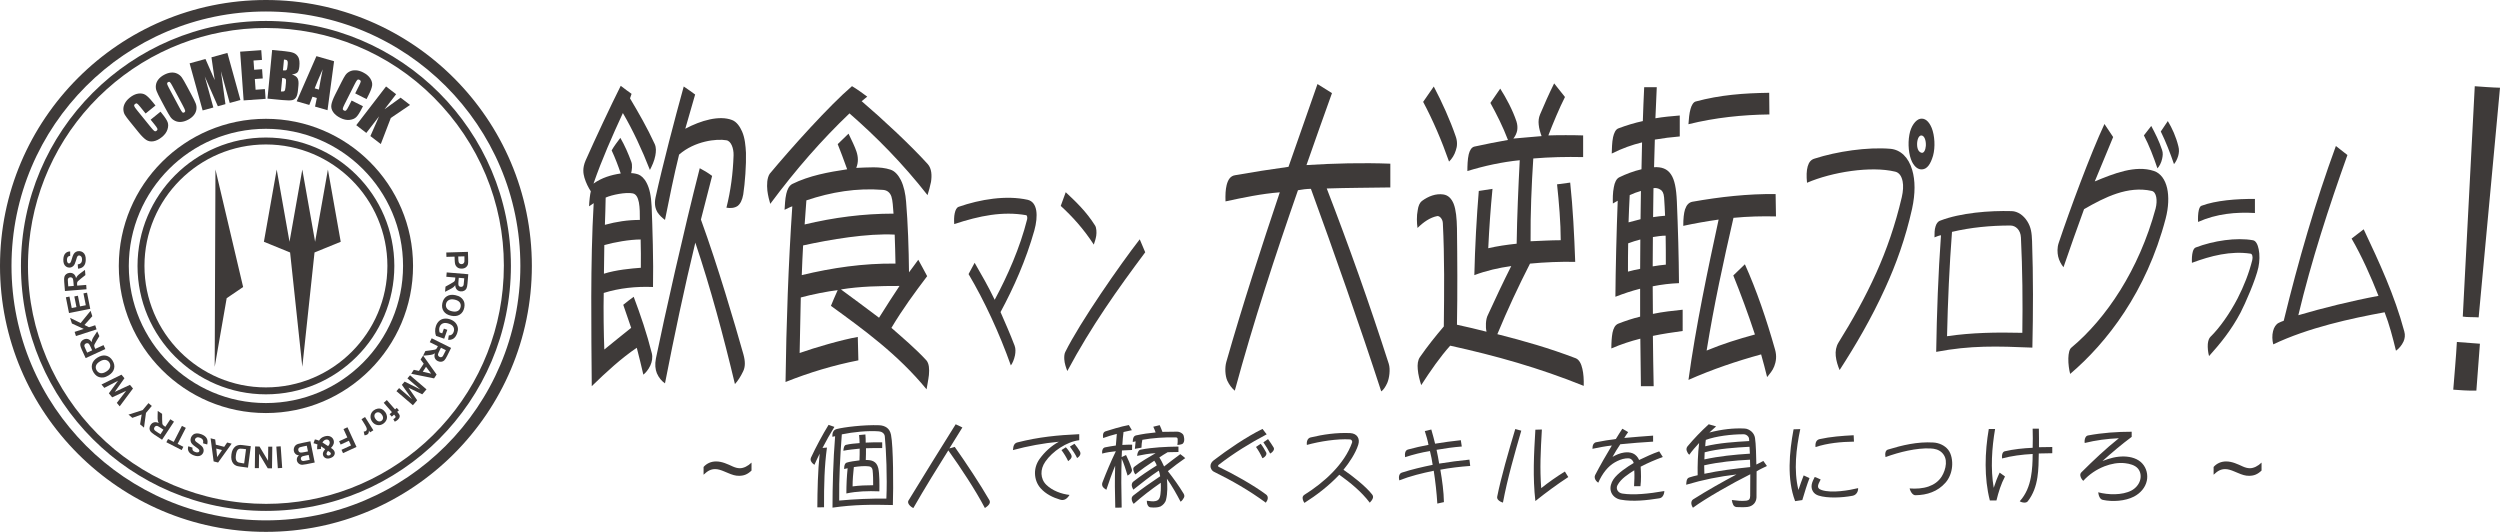 <?xml version="1.0" encoding="UTF-8"?> <!-- Generator: Adobe Illustrator 24.2.1, SVG Export Plug-In . SVG Version: 6.00 Build 0) --> <svg xmlns="http://www.w3.org/2000/svg" xmlns:xlink="http://www.w3.org/1999/xlink" version="1.1" id="レイヤー_1" x="0px" y="0px" width="200.692px" height="42.696px" viewBox="0 0 200.692 42.696" style="enable-background:new 0 0 200.692 42.696;" xml:space="preserve"> <style type="text/css"> .st0{fill:#3E3A39;} </style> <g> <g> <g> <path class="st0" d="M21.348,42.696C9.577,42.696,0,33.119,0,21.348S9.577,0,21.348,0s21.348,9.577,21.348,21.348 S33.119,42.696,21.348,42.696z M21.348,0.923c-11.262,0-20.425,9.163-20.425,20.425s9.163,20.425,20.425,20.425 c11.263,0,20.425-9.163,20.425-20.425S32.61,0.923,21.348,0.923z"></path> <path class="st0" d="M21.348,41.014c-10.844,0-19.666-8.822-19.666-19.666S10.504,1.682,21.348,1.682s19.666,8.822,19.666,19.666 S32.192,41.014,21.348,41.014z M21.334,2.247c-4.713,0-9.25,1.749-12.774,4.925c-3.548,3.197-5.757,7.57-6.222,12.314 C1.312,29.968,9.004,39.331,19.486,40.357c0.623,0.061,1.254,0.092,1.876,0.092c4.713,0,9.249-1.749,12.773-4.925 c3.547-3.197,5.757-7.57,6.221-12.314c0.497-5.07-1.016-10.035-4.258-13.981c-3.242-3.947-7.82-6.393-12.89-6.89 C22.587,2.278,21.956,2.247,21.334,2.247z"></path> <path class="st0" d="M21.348,33.158c6.512,0,11.81-5.298,11.81-11.81S27.86,9.538,21.348,9.538 c-6.512,0-11.811,5.298-11.811,11.811S14.836,33.158,21.348,33.158z M21.348,10.34c6.07,0,11.008,4.938,11.008,11.008 s-4.938,11.008-11.008,11.008c-6.07,0-11.008-4.938-11.008-11.008S15.278,10.34,21.348,10.34z"></path> <path class="st0" d="M21.348,31.656c5.684,0,10.308-4.624,10.308-10.308S27.032,11.04,21.348,11.04S11.04,15.664,11.04,21.348 S15.664,31.656,21.348,31.656z M21.348,11.597c5.377,0,9.751,4.374,9.751,9.751s-4.374,9.751-9.751,9.751 s-9.751-4.374-9.751-9.751S15.971,11.597,21.348,11.597z"></path> <path class="st0" d="M10.404,9.733l0.721,0.89c0.242,0.299,0.448,0.502,0.617,0.611c0.17,0.109,0.364,0.145,0.582,0.107 c0.219-0.038,0.444-0.151,0.676-0.339c0.223-0.181,0.371-0.383,0.443-0.606c0.072-0.223,0.077-0.418,0.015-0.586 c-0.062-0.168-0.221-0.41-0.477-0.725l-0.096-0.119l-0.792,0.642l0.31,0.383c0.136,0.167,0.213,0.281,0.231,0.341 c0.018,0.06-0.002,0.114-0.061,0.162c-0.061,0.05-0.119,0.059-0.173,0.028c-0.054-0.031-0.141-0.12-0.261-0.268l-1.147-1.415 c-0.125-0.154-0.198-0.262-0.217-0.322c-0.02-0.061,0.002-0.117,0.068-0.17c0.057-0.047,0.11-0.058,0.158-0.033 c0.048,0.025,0.134,0.114,0.259,0.268l0.429,0.53l0.792-0.642l-0.235-0.289c-0.231-0.284-0.424-0.475-0.581-0.571 c-0.157-0.096-0.348-0.128-0.573-0.095c-0.225,0.033-0.454,0.144-0.687,0.333c-0.172,0.139-0.3,0.292-0.386,0.457 C9.935,8.469,9.896,8.633,9.904,8.795c0.008,0.162,0.048,0.304,0.122,0.426C10.1,9.343,10.226,9.514,10.404,9.733z"></path> <path class="st0" d="M12.942,8.067l0.316,0.592c0.19,0.356,0.332,0.601,0.425,0.734c0.093,0.133,0.217,0.237,0.372,0.31 c0.154,0.073,0.321,0.101,0.501,0.082c0.18-0.018,0.362-0.077,0.547-0.176c0.195-0.104,0.349-0.228,0.462-0.37 c0.112-0.142,0.18-0.296,0.202-0.462c0.022-0.166,0.003-0.325-0.058-0.479c-0.061-0.153-0.184-0.404-0.37-0.751l-0.316-0.592 c-0.19-0.356-0.332-0.601-0.425-0.734c-0.093-0.133-0.217-0.236-0.372-0.31c-0.154-0.073-0.321-0.101-0.501-0.083 c-0.18,0.018-0.362,0.077-0.547,0.176c-0.195,0.104-0.349,0.228-0.461,0.37c-0.113,0.142-0.18,0.296-0.202,0.462 c-0.022,0.166-0.003,0.325,0.058,0.479C12.633,7.469,12.756,7.72,12.942,8.067z M13.495,6.588 c0.056-0.03,0.104-0.027,0.146,0.009c0.042,0.035,0.106,0.134,0.192,0.294l0.849,1.59c0.109,0.204,0.169,0.337,0.181,0.4 c0.012,0.063-0.013,0.111-0.074,0.144c-0.06,0.032-0.11,0.029-0.152-0.01c-0.042-0.038-0.116-0.158-0.223-0.359l-0.863-1.615 c-0.095-0.178-0.14-0.292-0.135-0.342C13.422,6.651,13.448,6.613,13.495,6.588z"></path> <path class="st0" d="M17.127,8.63l-0.689-2.494l1.051,2.393l0.609-0.169l-0.364-2.646l0.707,2.551l0.859-0.238l-1.046-3.78 l-1.279,0.354l0.263,1.827l-0.406-0.923c-0.125-0.297-0.238-0.554-0.339-0.771l-1.272,0.352l1.046,3.779L17.127,8.63z"></path> <polygon class="st0" points="21.321,7.934 21.265,7.151 20.518,7.204 20.457,6.344 21.092,6.299 21.039,5.555 20.404,5.6 20.351,4.858 21.03,4.81 20.973,4.027 19.277,4.148 19.557,8.06 "></polygon> <path class="st0" d="M23.463,8.037c0.136-0.034,0.241-0.112,0.313-0.233c0.072-0.121,0.121-0.314,0.146-0.578l0.035-0.362 c0.024-0.254,0.001-0.447-0.071-0.578c-0.072-0.131-0.223-0.234-0.452-0.31c0.215-0.028,0.363-0.084,0.443-0.167 c0.08-0.083,0.131-0.239,0.153-0.467c0.032-0.337,0.005-0.587-0.081-0.748c-0.087-0.161-0.21-0.275-0.37-0.341 c-0.16-0.066-0.4-0.114-0.72-0.144l-1.013-0.097l-0.374,3.904l1.174,0.113C23.054,8.069,23.327,8.071,23.463,8.037z M22.797,4.779c0.104,0.012,0.174,0.026,0.209,0.042c0.035,0.016,0.061,0.05,0.079,0.101c0.018,0.051,0.021,0.138,0.009,0.26 c-0.022,0.231-0.049,0.37-0.081,0.417c-0.032,0.046-0.098,0.065-0.198,0.055c-0.024-0.002-0.058-0.005-0.101-0.007L22.797,4.779z M22.656,6.254c0.151,0.019,0.242,0.048,0.274,0.087c0.032,0.039,0.04,0.142,0.024,0.309l-0.035,0.364 c-0.015,0.158-0.044,0.254-0.087,0.291c-0.043,0.036-0.137,0.05-0.28,0.041L22.656,6.254z"></path> <path class="st0" d="M24.829,8.424l0.254-0.66l0.351,0.101l-0.143,0.692l1.001,0.289l0.526-3.93l-1.416-0.408l-1.586,3.624 L24.829,8.424z M25.907,5.563c-0.131,0.643-0.234,1.185-0.307,1.626l-0.337-0.097C25.384,6.766,25.599,6.256,25.907,5.563z"></path> <path class="st0" d="M26.742,8.993c0.124,0.184,0.32,0.343,0.587,0.477c0.257,0.129,0.501,0.181,0.734,0.155 c0.233-0.026,0.413-0.102,0.54-0.228c0.128-0.126,0.283-0.37,0.465-0.733l0.069-0.137L28.226,8.07l-0.222,0.44 c-0.097,0.192-0.169,0.309-0.216,0.351c-0.047,0.041-0.105,0.045-0.172,0.011c-0.071-0.036-0.103-0.084-0.097-0.147 c0.006-0.062,0.052-0.178,0.138-0.348l0.819-1.627c0.089-0.177,0.157-0.288,0.204-0.331c0.047-0.043,0.108-0.046,0.183-0.008 c0.066,0.033,0.098,0.077,0.095,0.131c-0.003,0.054-0.048,0.169-0.138,0.346l-0.307,0.609l0.911,0.459l0.168-0.333 c0.165-0.327,0.259-0.582,0.282-0.764c0.023-0.182-0.026-0.369-0.149-0.561c-0.123-0.192-0.318-0.355-0.586-0.49 c-0.197-0.099-0.389-0.154-0.575-0.164c-0.186-0.01-0.351,0.023-0.496,0.096c-0.145,0.074-0.257,0.169-0.338,0.287 c-0.081,0.118-0.185,0.302-0.312,0.555l-0.516,1.023C26.731,7.948,26.629,8.22,26.6,8.419C26.57,8.618,26.617,8.81,26.742,8.993z "></path> <polygon class="st0" points="29.407,10.671 30.432,9.339 29.734,10.923 30.569,11.565 31.373,9.47 32.917,8.424 32.159,7.84 30.87,8.771 31.799,7.563 30.991,6.941 28.599,10.049 "></polygon> <path class="st0" d="M36.492,20.602l0.007,0.229c0.005,0.159,0.017,0.28,0.036,0.363c0.015,0.061,0.045,0.121,0.088,0.179 c0.043,0.058,0.102,0.106,0.176,0.142c0.074,0.037,0.164,0.053,0.271,0.05c0.138-0.004,0.25-0.041,0.335-0.111 c0.086-0.07,0.14-0.155,0.163-0.255c0.015-0.065,0.02-0.205,0.013-0.418l-0.017-0.563l-1.737,0.052l0.011,0.351L36.492,20.602z M37.28,20.578l0.005,0.169c0.004,0.126,0.002,0.211-0.004,0.253c-0.009,0.057-0.033,0.105-0.073,0.143 c-0.04,0.038-0.092,0.059-0.155,0.06c-0.051,0.001-0.097-0.01-0.136-0.036c-0.04-0.025-0.069-0.061-0.089-0.107 c-0.019-0.046-0.031-0.138-0.035-0.277l-0.006-0.192L37.28,20.578z"></path> <path class="st0" d="M35.829,22.218l0.723,0.061l-0.006,0.071c-0.007,0.08-0.018,0.138-0.034,0.175 c-0.016,0.036-0.043,0.069-0.081,0.099c-0.038,0.03-0.128,0.085-0.27,0.163l-0.398,0.221l-0.035,0.418l0.356-0.183 c0.142-0.072,0.241-0.131,0.298-0.175c0.057-0.045,0.111-0.103,0.161-0.175c0.01,0.154,0.053,0.273,0.132,0.356 c0.078,0.083,0.182,0.131,0.312,0.142c0.102,0.009,0.195-0.009,0.279-0.053c0.084-0.044,0.145-0.106,0.183-0.188 c0.038-0.081,0.065-0.214,0.081-0.4l0.062-0.736l-1.732-0.145L35.829,22.218z M36.807,22.561l0.022-0.259l0.439,0.037 l-0.023,0.273c-0.012,0.142-0.021,0.227-0.027,0.255c-0.014,0.056-0.041,0.098-0.079,0.126c-0.038,0.028-0.087,0.04-0.145,0.035 c-0.052-0.004-0.094-0.02-0.127-0.046c-0.033-0.026-0.054-0.061-0.065-0.104C36.791,22.834,36.793,22.728,36.807,22.561z"></path> <path class="st0" d="M37.173,24.07c-0.055-0.081-0.121-0.15-0.2-0.207c-0.107-0.077-0.247-0.133-0.42-0.169 c-0.271-0.057-0.499-0.027-0.685,0.09c-0.185,0.117-0.305,0.302-0.358,0.555c-0.052,0.25-0.017,0.466,0.107,0.648 c0.124,0.182,0.323,0.302,0.597,0.359c0.277,0.058,0.509,0.028,0.696-0.09c0.187-0.118,0.307-0.302,0.36-0.553 c0.029-0.138,0.032-0.265,0.01-0.381C37.264,24.235,37.228,24.151,37.173,24.07z M36.976,24.645 c-0.03,0.142-0.102,0.245-0.215,0.31c-0.114,0.065-0.269,0.078-0.463,0.037c-0.198-0.041-0.336-0.116-0.416-0.225 c-0.08-0.108-0.106-0.231-0.077-0.368c0.029-0.137,0.102-0.239,0.22-0.307c0.118-0.068,0.273-0.082,0.466-0.041 c0.195,0.041,0.333,0.115,0.412,0.222C36.981,24.379,37.006,24.503,36.976,24.645z"></path> <path class="st0" d="M36.559,25.905c-0.108-0.118-0.247-0.207-0.418-0.267c-0.157-0.055-0.314-0.074-0.471-0.057 c-0.156,0.017-0.293,0.077-0.409,0.179s-0.205,0.239-0.265,0.411c-0.047,0.135-0.068,0.277-0.063,0.427 c0.005,0.15,0.029,0.271,0.072,0.364l0.654,0.229l0.25-0.714l-0.276-0.097l-0.133,0.379l-0.208-0.073 c-0.021-0.064-0.033-0.135-0.036-0.214s0.008-0.154,0.032-0.223c0.049-0.14,0.138-0.237,0.265-0.289 c0.128-0.052,0.289-0.045,0.483,0.023c0.181,0.063,0.302,0.154,0.364,0.271c0.062,0.118,0.067,0.249,0.017,0.393 c-0.033,0.096-0.085,0.167-0.154,0.214c-0.069,0.048-0.148,0.069-0.236,0.064l-0.054,0.351c0.162,0.02,0.306-0.012,0.432-0.097 c0.125-0.085,0.224-0.229,0.295-0.433c0.055-0.157,0.073-0.297,0.056-0.421C36.731,26.164,36.666,26.023,36.559,25.905z"></path> <path class="st0" d="M34.501,27.469l0.65,0.323l-0.032,0.064c-0.036,0.072-0.068,0.122-0.096,0.15s-0.066,0.048-0.112,0.062 c-0.046,0.014-0.15,0.031-0.311,0.052l-0.452,0.059l-0.187,0.376l0,0l0.004-0.007l0.004,0.006l0.389-0.038 c0.158-0.015,0.272-0.033,0.342-0.053c0.069-0.021,0.141-0.055,0.214-0.103c-0.048,0.147-0.051,0.273-0.009,0.379 c0.042,0.106,0.121,0.189,0.238,0.247c0.092,0.046,0.185,0.064,0.279,0.054c0.094-0.01,0.174-0.045,0.239-0.107 c0.065-0.062,0.139-0.175,0.222-0.342l0.329-0.662l-1.557-0.773L34.501,27.469z M35.284,28.148l0.115-0.233l0.395,0.196 l-0.122,0.245c-0.063,0.128-0.103,0.203-0.119,0.227c-0.034,0.047-0.074,0.076-0.12,0.088c-0.046,0.012-0.096,0.005-0.148-0.021 c-0.047-0.023-0.081-0.053-0.101-0.09c-0.02-0.037-0.028-0.077-0.022-0.121C35.168,28.396,35.209,28.299,35.284,28.148z"></path> <path class="st0" d="M33.762,28.859l0.251,0.336l-0.381,0.581l-0.413-0.09l-0.209,0.319l1.835,0.371l0.203-0.31l-1.078-1.514 l-0.009,0.001L33.762,28.859z M34.61,29.996l-0.67-0.154l0.26-0.396L34.61,29.996z"></path> <polygon class="st0" points="33.962,28.554 33.971,28.554 33.966,28.548 "></polygon> <polygon class="st0" points="32.705,30.374 33.745,31.264 32.482,30.635 32.262,30.892 33.077,32.044 32.037,31.154 31.825,31.401 33.146,32.532 33.488,32.132 32.79,31.124 33.896,31.655 34.238,31.256 32.917,30.126 "></polygon> <path class="st0" d="M31.948,33.133l-0.063-0.071l0.139-0.122l-0.173-0.197l-0.139,0.122l-0.658-0.749l-0.25,0.22l0.658,0.749 l-0.187,0.164l0.173,0.197l0.187-0.164l0.059,0.067c0.042,0.048,0.063,0.087,0.062,0.118c-0.001,0.031-0.019,0.062-0.056,0.094 c-0.037,0.032-0.079,0.061-0.127,0.087l0.119,0.204c0.087-0.039,0.166-0.089,0.238-0.152c0.07-0.061,0.116-0.124,0.14-0.188 c0.024-0.065,0.027-0.124,0.01-0.178C32.062,33.28,32.018,33.213,31.948,33.133z"></path> <path class="st0" d="M30.933,33.09c-0.087-0.116-0.182-0.198-0.286-0.246c-0.104-0.048-0.214-0.061-0.329-0.04 c-0.115,0.021-0.219,0.066-0.311,0.135c-0.149,0.112-0.236,0.255-0.259,0.429c-0.023,0.174,0.022,0.337,0.136,0.49 c0.113,0.151,0.255,0.24,0.427,0.266c0.172,0.026,0.333-0.018,0.486-0.132c0.099-0.074,0.172-0.163,0.219-0.266 c0.048-0.104,0.062-0.213,0.044-0.329C31.041,33.281,30.999,33.179,30.933,33.09z M30.634,33.775 c-0.07,0.052-0.148,0.069-0.235,0.051c-0.087-0.018-0.167-0.076-0.241-0.175c-0.076-0.101-0.11-0.196-0.103-0.284 c0.007-0.088,0.046-0.159,0.115-0.211c0.07-0.052,0.148-0.069,0.236-0.052c0.087,0.018,0.168,0.076,0.243,0.176 c0.075,0.1,0.108,0.194,0.101,0.283C30.742,33.652,30.703,33.723,30.634,33.775z"></path> <path class="st0" d="M29.019,33.651l0.207,0.329c0.114,0.181,0.181,0.306,0.201,0.372c0.02,0.067,0.023,0.12,0.01,0.159 c-0.014,0.039-0.041,0.071-0.08,0.096c-0.041,0.026-0.095,0.038-0.161,0.037l0.067,0.301c0.082-0.002,0.155-0.023,0.219-0.063 c0.046-0.029,0.079-0.066,0.101-0.111c0.022-0.045,0.032-0.118,0.032-0.217l0.095,0.152l0.262-0.164l-0.669-1.067L29.019,33.651z "></path> <polygon class="st0" points="27.575,34.446 27.883,35.117 27.224,35.42 27.347,35.687 28.006,35.384 28.178,35.758 27.414,36.109 27.537,36.376 28.619,35.878 27.894,34.299 "></polygon> <path class="st0" d="M26.759,36.108c-0.048-0.051-0.112-0.101-0.19-0.149c0.105-0.104,0.174-0.208,0.209-0.314 c0.035-0.105,0.035-0.211,0-0.317c-0.039-0.116-0.113-0.206-0.223-0.268c-0.142-0.081-0.315-0.088-0.521-0.02 c-0.104,0.034-0.188,0.078-0.254,0.132c-0.066,0.053-0.122,0.121-0.169,0.203c-0.113-0.052-0.224-0.085-0.333-0.1l-0.111,0.308 c0.031,0.004,0.08,0.016,0.149,0.037c0.069,0.021,0.127,0.042,0.173,0.063c-0.013,0.04-0.023,0.086-0.028,0.14 c-0.005,0.054-0.006,0.136-0.001,0.247l0.308-0.03c-0.006-0.084-0.004-0.154,0.007-0.211l0.33,0.227 c-0.095,0.116-0.153,0.21-0.173,0.284c-0.02,0.073-0.019,0.143,0.003,0.21c0.035,0.105,0.105,0.181,0.209,0.227 c0.104,0.046,0.228,0.046,0.37-0.002c0.148-0.049,0.25-0.121,0.307-0.217c0.057-0.096,0.069-0.194,0.036-0.293 C26.841,36.212,26.807,36.159,26.759,36.108z M25.883,35.521c0.039-0.063,0.078-0.112,0.118-0.146 c0.039-0.035,0.084-0.06,0.133-0.077c0.075-0.025,0.142-0.023,0.201,0.005c0.059,0.028,0.1,0.077,0.122,0.145 c0.018,0.054,0.017,0.113-0.001,0.177c-0.019,0.064-0.059,0.126-0.119,0.187L25.883,35.521z M26.54,36.48 c-0.02,0.035-0.055,0.06-0.106,0.077c-0.052,0.017-0.097,0.016-0.138-0.002c-0.04-0.018-0.066-0.048-0.08-0.088 c-0.016-0.048-0.001-0.107,0.046-0.177l0.064-0.093l0.108,0.064c0.066,0.04,0.106,0.079,0.119,0.118 C26.565,36.411,26.56,36.445,26.54,36.48z"></path> <path class="st0" d="M24.336,35.542c-0.219,0.046-0.356,0.078-0.412,0.096c-0.089,0.029-0.161,0.071-0.214,0.128 c-0.054,0.056-0.091,0.125-0.112,0.205c-0.021,0.081-0.024,0.16-0.008,0.237c0.02,0.098,0.065,0.178,0.136,0.24 c0.07,0.061,0.161,0.097,0.271,0.106c-0.067,0.048-0.115,0.11-0.144,0.185c-0.03,0.075-0.036,0.153-0.02,0.233 c0.015,0.074,0.046,0.137,0.093,0.189c0.047,0.052,0.1,0.091,0.16,0.116c0.059,0.025,0.124,0.036,0.192,0.034 c0.069-0.002,0.17-0.017,0.305-0.044l0.681-0.138l-0.346-1.704L24.336,35.542z M24.011,36.274 c-0.032-0.031-0.053-0.071-0.064-0.123c-0.012-0.06-0.006-0.112,0.019-0.154c0.025-0.043,0.062-0.074,0.111-0.093 c0.032-0.014,0.11-0.033,0.234-0.058l0.318-0.065l0.093,0.456l-0.278,0.056c-0.157,0.032-0.26,0.044-0.31,0.038 C24.084,36.324,24.043,36.305,24.011,36.274z M24.662,36.954c-0.162,0.033-0.26,0.051-0.295,0.054 c-0.059,0.005-0.106-0.007-0.142-0.034c-0.036-0.027-0.059-0.067-0.07-0.12c-0.011-0.055-0.003-0.103,0.024-0.143 c0.027-0.041,0.069-0.07,0.126-0.089c0.032-0.011,0.115-0.029,0.249-0.056l0.225-0.046l0.08,0.394L24.662,36.954z"></path> <rect x="22.246" y="35.814" transform="matrix(0.998 -0.069 0.069 0.998 -2.49 1.644)" class="st0" width="0.351" height="1.738"></rect> <polygon class="st0" points="21.518,36.988 20.832,35.846 20.48,35.841 20.457,37.579 20.783,37.583 20.798,36.423 21.494,37.593 21.836,37.597 21.859,35.859 21.533,35.855 "></polygon> <path class="st0" d="M19.168,35.727c-0.107,0.019-0.194,0.055-0.263,0.105c-0.09,0.067-0.165,0.16-0.225,0.28 c-0.049,0.098-0.083,0.218-0.101,0.36c-0.021,0.161-0.02,0.3,0.003,0.415c0.023,0.115,0.066,0.215,0.128,0.301 c0.062,0.086,0.142,0.15,0.239,0.193c0.072,0.032,0.18,0.057,0.323,0.076l0.636,0.084l0.227-1.723l-0.655-0.086 C19.352,35.714,19.248,35.713,19.168,35.727z M19.75,36.062l-0.15,1.141l-0.157-0.021c-0.142-0.019-0.236-0.037-0.283-0.054 c-0.063-0.023-0.113-0.057-0.15-0.102c-0.037-0.046-0.063-0.105-0.077-0.18c-0.014-0.074-0.012-0.178,0.005-0.311 c0.018-0.133,0.043-0.237,0.077-0.311c0.034-0.074,0.072-0.126,0.113-0.154c0.042-0.029,0.092-0.046,0.15-0.053 c0.045-0.005,0.115-0.001,0.213,0.011L19.75,36.062z"></path> <path class="st0" d="M18.235,35.523l-0.237,0.347l-0.673-0.172l-0.049-0.42l-0.37-0.095l0.243,1.856l0.359,0.092l1.087-1.516 L18.235,35.523z M17.433,36.694l-0.072-0.684l0.459,0.118L17.433,36.694z"></path> <path class="st0" d="M16.177,34.866c-0.141-0.054-0.266-0.079-0.376-0.076c-0.109,0.003-0.206,0.035-0.288,0.097 c-0.083,0.061-0.142,0.139-0.178,0.232c-0.04,0.102-0.051,0.197-0.034,0.283c0.016,0.086,0.055,0.164,0.116,0.234 c0.061,0.07,0.164,0.154,0.309,0.252c0.145,0.099,0.231,0.173,0.26,0.224c0.022,0.04,0.025,0.079,0.011,0.117 c-0.016,0.042-0.046,0.069-0.091,0.081c-0.069,0.019-0.151,0.009-0.246-0.027c-0.092-0.035-0.154-0.08-0.187-0.134 c-0.032-0.054-0.039-0.126-0.021-0.214l-0.333-0.111c-0.052,0.151-0.044,0.291,0.025,0.42c0.069,0.129,0.205,0.232,0.408,0.31 c0.125,0.048,0.239,0.07,0.341,0.066c0.102-0.004,0.191-0.033,0.266-0.087c0.074-0.054,0.127-0.122,0.159-0.205 c0.049-0.128,0.041-0.256-0.024-0.384c-0.046-0.091-0.149-0.191-0.308-0.302c-0.123-0.086-0.202-0.143-0.235-0.172 c-0.048-0.041-0.079-0.08-0.091-0.115c-0.012-0.036-0.011-0.073,0.004-0.111c0.023-0.06,0.07-0.102,0.14-0.126 c0.071-0.024,0.159-0.016,0.264,0.025c0.1,0.038,0.169,0.094,0.209,0.166c0.04,0.073,0.048,0.166,0.026,0.281l0.331,0.091 c0.048-0.19,0.036-0.353-0.038-0.49C16.522,35.053,16.382,34.945,16.177,34.866z"></path> <polygon class="st0" points="14.605,34.188 13.947,35.474 13.489,35.24 13.355,35.502 14.585,36.131 14.719,35.869 14.259,35.634 14.917,34.348 "></polygon> <path class="st0" d="M13.674,33.656l-0.4,0.606l-0.059-0.039c-0.067-0.044-0.113-0.082-0.137-0.114 c-0.024-0.031-0.04-0.071-0.048-0.118c-0.008-0.048-0.013-0.153-0.014-0.315l-0.003-0.456l-0.35-0.231l-0.01,0.4 c-0.005,0.159-0.001,0.274,0.011,0.345c0.012,0.071,0.038,0.147,0.076,0.225c-0.14-0.065-0.265-0.084-0.375-0.055 c-0.111,0.029-0.202,0.097-0.274,0.206c-0.057,0.086-0.086,0.176-0.088,0.27c-0.002,0.094,0.024,0.178,0.077,0.25 c0.053,0.072,0.157,0.16,0.312,0.262L13.01,35.3l0.957-1.451L13.674,33.656z M12.879,34.862l-0.229-0.151 c-0.119-0.078-0.189-0.127-0.21-0.146c-0.042-0.039-0.067-0.082-0.073-0.13c-0.006-0.047,0.007-0.095,0.039-0.144 c0.028-0.043,0.062-0.073,0.101-0.089c0.039-0.016,0.08-0.018,0.122-0.007c0.043,0.011,0.135,0.063,0.275,0.156l0.217,0.143 L12.879,34.862z"></path> <polygon class="st0" points="11.92,32.362 11.452,32.921 10.314,33.285 10.624,33.544 11.373,33.274 11.245,34.064 11.56,34.328 11.719,33.148 12.188,32.587 "></polygon> <polygon class="st0" points="10.433,30.893 9.214,31.461 9.99,30.363 9.751,30.077 8.146,30.866 8.373,31.138 9.476,30.565 8.739,31.576 9.006,31.897 10.126,31.376 9.378,32.342 9.608,32.618 10.676,31.186 "></polygon> <path class="st0" d="M8.304,30.299c0.13-0.018,0.27-0.074,0.421-0.167c0.235-0.146,0.38-0.325,0.433-0.538 c0.054-0.213,0.012-0.429-0.124-0.649C8.9,28.729,8.725,28.597,8.51,28.551c-0.215-0.046-0.442,0.005-0.68,0.152 c-0.241,0.149-0.388,0.331-0.442,0.545c-0.054,0.214-0.014,0.43,0.121,0.648c0.074,0.12,0.16,0.214,0.256,0.282 c0.072,0.051,0.156,0.087,0.251,0.109C8.112,30.308,8.208,30.312,8.304,30.299z M7.762,29.735 c-0.076-0.123-0.096-0.247-0.058-0.373c0.037-0.126,0.141-0.241,0.31-0.346c0.171-0.106,0.323-0.148,0.456-0.124 c0.133,0.023,0.236,0.094,0.31,0.213c0.074,0.119,0.091,0.244,0.053,0.375c-0.038,0.131-0.141,0.248-0.309,0.352 c-0.17,0.105-0.321,0.146-0.451,0.124C7.942,29.931,7.839,29.858,7.762,29.735z"></path> <path class="st0" d="M8.31,27.704l-0.659,0.303l-0.03-0.065c-0.034-0.073-0.053-0.13-0.056-0.169 c-0.004-0.039,0.003-0.081,0.022-0.126c0.018-0.045,0.07-0.136,0.155-0.275l0.237-0.389l-0.175-0.381l-0.219,0.334 c-0.088,0.133-0.145,0.233-0.173,0.299c-0.027,0.067-0.046,0.144-0.054,0.232c-0.084-0.129-0.18-0.211-0.29-0.245 c-0.109-0.034-0.223-0.024-0.342,0.031c-0.093,0.043-0.166,0.104-0.217,0.183c-0.051,0.079-0.074,0.164-0.067,0.253 c0.007,0.089,0.049,0.218,0.127,0.387l0.309,0.671l1.579-0.727L8.31,27.704z M6.998,28.307l-0.114-0.249 c-0.06-0.129-0.093-0.208-0.102-0.235c-0.015-0.056-0.013-0.105,0.007-0.149c0.02-0.043,0.056-0.077,0.109-0.102 c0.047-0.022,0.092-0.029,0.133-0.022c0.041,0.007,0.078,0.027,0.108,0.059c0.031,0.032,0.081,0.125,0.151,0.278l0.108,0.236 L6.998,28.307z"></path> <polygon class="st0" points="7.644,26.109 7.144,26.27 6.78,26.088 7.41,25.384 7.271,24.951 6.473,25.934 5.627,25.518 5.772,25.968 6.724,26.406 5.99,26.642 6.097,26.976 7.751,26.443 "></polygon> <polygon class="st0" points="6.986,23.495 6.699,23.552 6.888,24.504 6.424,24.596 6.254,23.74 5.967,23.797 6.137,24.653 5.759,24.728 5.576,23.808 5.288,23.866 5.539,25.13 7.244,24.791 "></polygon> <path class="st0" d="M6.92,22.872L6.197,22.93l-0.006-0.071c-0.007-0.08-0.005-0.139,0.005-0.178 c0.01-0.038,0.031-0.075,0.063-0.111c0.033-0.036,0.113-0.104,0.24-0.205l0.356-0.283l-0.034-0.418l-0.321,0.239 c-0.128,0.094-0.217,0.168-0.265,0.222c-0.049,0.053-0.092,0.12-0.13,0.199c-0.034-0.15-0.097-0.26-0.188-0.33 c-0.091-0.07-0.201-0.099-0.331-0.089c-0.102,0.008-0.191,0.041-0.267,0.098s-0.126,0.128-0.15,0.215 c-0.024,0.086-0.029,0.222-0.014,0.407l0.059,0.736l1.732-0.14L6.92,22.872z M5.48,22.988l-0.022-0.273 c-0.011-0.142-0.016-0.227-0.015-0.256c0.005-0.057,0.024-0.103,0.057-0.137c0.034-0.034,0.079-0.053,0.138-0.058 c0.052-0.004,0.096,0.004,0.133,0.025c0.037,0.021,0.064,0.052,0.081,0.092c0.018,0.041,0.033,0.145,0.047,0.313l0.021,0.259 L5.48,22.988z"></path> <path class="st0" d="M5.303,21.398c0.075,0.053,0.157,0.081,0.246,0.084c0.138,0.005,0.256-0.045,0.355-0.148 c0.07-0.074,0.132-0.204,0.185-0.39c0.041-0.145,0.07-0.238,0.085-0.278c0.023-0.059,0.05-0.101,0.079-0.124 c0.03-0.023,0.065-0.034,0.106-0.033c0.064,0.002,0.119,0.033,0.165,0.092s0.067,0.145,0.063,0.258 c-0.004,0.107-0.033,0.191-0.089,0.252c-0.056,0.061-0.141,0.1-0.256,0.116l0.022,0.342c0.195-0.016,0.345-0.082,0.451-0.196 c0.105-0.114,0.162-0.281,0.169-0.501c0.005-0.151-0.012-0.278-0.051-0.38c-0.039-0.103-0.101-0.183-0.186-0.241 c-0.085-0.058-0.177-0.089-0.277-0.092c-0.11-0.004-0.203,0.016-0.279,0.06c-0.076,0.044-0.137,0.106-0.183,0.186 c-0.046,0.08-0.092,0.205-0.138,0.374c-0.046,0.169-0.088,0.275-0.127,0.318c-0.03,0.034-0.066,0.05-0.107,0.049 c-0.045-0.002-0.08-0.021-0.106-0.059c-0.04-0.059-0.059-0.139-0.055-0.241c0.003-0.099,0.025-0.172,0.066-0.22 c0.041-0.048,0.106-0.078,0.196-0.09l-0.004-0.351c-0.16,0-0.289,0.054-0.389,0.161c-0.099,0.107-0.152,0.27-0.16,0.488 c-0.004,0.134,0.012,0.248,0.049,0.344C5.171,21.271,5.227,21.345,5.303,21.398z"></path> <polygon class="st0" points="24.269,29.445 25.249,20.267 27.352,19.409 27.352,19.409 26.324,13.61 25.296,19.409 24.268,13.61 23.241,19.409 22.213,13.61 21.185,19.409 21.185,19.409 23.288,20.268 "></polygon> <polygon class="st0" points="19.518,23.04 19.518,23.04 17.296,13.604 17.262,22.455 17.254,24.579 17.235,29.451 18.197,23.938 "></polygon> </g> </g> <g> <g> <g> <path class="st0" d="M59.325,38.196c-0.304,0-0.522-0.07-0.927-0.242l-0.241-0.101c-0.273-0.117-0.522-0.195-0.733-0.195 c-0.343,0-0.592,0.117-0.943,0.452v-0.623c0.249-0.288,0.608-0.444,1.005-0.444c0.483,0,0.927,0.218,1.356,0.413 c0.195,0.086,0.382,0.132,0.553,0.132c0.304,0,0.647-0.171,0.935-0.452v0.639C60.011,38.079,59.723,38.196,59.325,38.196z"></path> <path class="st0" d="M66.027,35.96c0.094-0.008,0.273-0.023,0.358-0.031c-0.203,1.481-0.242,2.992-0.234,4.792 c-0.179,0.008-0.382,0.008-0.538,0.008c0.008-1.379,0.039-2.883,0.187-4.309c-0.117,0.226-0.312,0.647-0.421,0.896 c-0.078-0.055-0.195-0.148-0.257-0.265c-0.055-0.086-0.07-0.195-0.016-0.32c0.382-0.826,0.943-1.87,1.41-2.626 c0.117,0.039,0.351,0.125,0.468,0.164C66.643,34.822,66.323,35.383,66.027,35.96z M66.83,40.752c0-1.637,0.055-3.803,0.21-5.735 c-0.07,0.016-0.148,0.031-0.218,0.047c-0.008-0.195,0.016-0.343,0.086-0.444c0.055-0.086,0.14-0.148,0.265-0.179 c0.553-0.148,2.182-0.351,3.405-0.304c0.242,0.008,0.452,0.078,0.616,0.195c0.171,0.125,0.281,0.312,0.335,0.577 c0.187,0.927,0.195,4.2,0.148,5.634C69.993,40.502,68.575,40.502,66.83,40.752z M71.029,35.025 c-0.023-0.242-0.257-0.382-0.467-0.397c-0.849-0.07-2.057,0.047-2.984,0.241c-0.125,1.644-0.234,3.585-0.21,5.314 c1.254-0.117,2.517-0.171,3.787-0.156C71.232,38.344,71.139,36.108,71.029,35.025z M69.518,35.983c0,0.249,0,0.725-0.016,0.943 c0.249,0,0.452,0.023,0.615,0.109c0.187,0.094,0.32,0.265,0.39,0.553c0.101,0.436,0.094,1.309,0.086,1.855 c-0.912-0.039-1.816-0.008-2.649,0.171c0-0.67,0.031-1.371,0.101-2.026c-0.086,0.016-0.187,0.039-0.281,0.062 c0.008-0.094,0-0.226,0.047-0.335c0.023-0.078,0.078-0.148,0.164-0.179c0.195-0.07,0.686-0.14,1.021-0.179 c0.008-0.187,0.023-0.709,0.016-0.943c-0.436,0.047-0.896,0.086-1.309,0.171c0.008-0.094,0.016-0.21,0.054-0.304 c0.031-0.086,0.086-0.156,0.164-0.171c0.265-0.07,0.732-0.117,1.083-0.14c0-0.14-0.016-0.436-0.039-0.647 c0.148-0.016,0.343-0.031,0.506-0.047c0.023,0.218,0.023,0.46,0.023,0.655c0.413-0.023,0.943-0.031,1.325-0.023 c0,0.117,0.008,0.335,0,0.46C70.461,35.96,69.837,35.975,69.518,35.983z M70.048,37.736c-0.023-0.171-0.125-0.273-0.273-0.296 c-0.358-0.055-0.849,0-1.231,0.055c-0.054,0.506-0.101,1.028-0.101,1.551c0.53-0.07,1.091-0.094,1.652-0.094 C70.102,38.64,70.087,38.025,70.048,37.736z"></path> <path class="st0" d="M79.399,40.487c-0.078,0.117-0.234,0.234-0.335,0.296c-0.756-1.442-1.925-3.21-2.937-4.628 c-0.662,1.044-1.979,3.171-2.805,4.628c-0.094-0.031-0.257-0.148-0.351-0.28c-0.07-0.101-0.101-0.218-0.047-0.312 c0.725-1.208,3.047-4.94,3.795-6.132c0.132,0.062,0.413,0.195,0.538,0.257c-0.273,0.436-0.795,1.27-1.044,1.683 c0.093-0.023,0.327-0.093,0.429-0.125c0.935,1.325,2.034,2.984,2.782,4.278C79.492,40.276,79.469,40.386,79.399,40.487z"></path> <path class="st0" d="M83.911,37.066c-0.21,0.304-0.319,0.647-0.304,0.974c0.016,0.312,0.125,0.624,0.39,0.881 c0.475,0.467,1.216,0.74,1.862,0.81c-0.093,0.148-0.202,0.273-0.327,0.343c-0.125,0.07-0.257,0.086-0.421,0.039 c-0.577-0.171-1.153-0.444-1.574-0.919c-0.304-0.343-0.444-0.764-0.452-1.192c-0.008-0.397,0.117-0.803,0.366-1.153 c0.405-0.569,0.958-1.068,1.551-1.387c-1.239,0.117-2.486,0.343-3.686,0.67c0.016-0.195,0.039-0.335,0.109-0.444 c0.054-0.086,0.14-0.148,0.273-0.179c1.691-0.429,3.21-0.577,4.94-0.654v0.483C85.633,35.461,84.487,36.225,83.911,37.066z M85.749,37.02c-0.148-0.32-0.351-0.639-0.538-0.888l0.351-0.226c0.14,0.14,0.288,0.35,0.397,0.53 c0.07,0.117,0.086,0.21,0.054,0.288C85.976,36.832,85.874,36.926,85.749,37.02z M86.466,36.77 c-0.14-0.304-0.366-0.631-0.577-0.919l0.366-0.226c0.156,0.187,0.304,0.39,0.429,0.6c0.055,0.101,0.062,0.187,0.031,0.273 C86.677,36.606,86.583,36.7,86.466,36.77z"></path> <path class="st0" d="M90.877,36.123c-0.242,0.008-0.561,0.024-0.81,0.039c0,0.125-0.008,0.351-0.023,0.53 c0.109-0.054,0.234-0.109,0.35-0.164c0.172,0.351,0.335,0.717,0.452,1.099c0.039,0.125,0.039,0.179-0.039,0.304 c-0.07,0.109-0.179,0.195-0.288,0.249c-0.125-0.429-0.32-1.036-0.475-1.356c-0.047,1.262-0.031,2.603,0,3.92 c-0.171,0.008-0.343,0.016-0.514,0.008c-0.031-1.192-0.047-2.205-0.008-3.366c-0.265,0.631-0.491,1.278-0.709,1.933 c-0.101-0.063-0.218-0.148-0.28-0.234c-0.07-0.109-0.078-0.241-0.031-0.359c0.327-0.849,0.678-1.683,1.075-2.501 c-0.366,0.039-0.748,0.086-1.099,0.187c-0.008-0.117-0.008-0.234,0.039-0.335c0.039-0.086,0.094-0.14,0.187-0.164 c0.242-0.054,0.569-0.101,0.873-0.148c0.023-0.242,0.062-0.709,0.078-0.935c-0.366,0.086-0.764,0.218-1.099,0.335 c-0.016-0.125-0.023-0.257,0.016-0.374c0.039-0.094,0.101-0.14,0.195-0.171c0.343-0.109,1.231-0.39,1.854-0.499 c0.078,0.125,0.179,0.304,0.242,0.413c-0.218,0.047-0.452,0.101-0.67,0.148c-0.047,0.335-0.07,0.686-0.094,1.036 c0.249-0.016,0.553-0.024,0.787-0.024C90.885,35.827,90.885,36.03,90.877,36.123z M93.753,37.822 c0.467,0.6,0.888,1.185,1.27,1.815c0.055,0.094,0.078,0.218,0.016,0.32c-0.062,0.117-0.148,0.242-0.265,0.319 c-0.327-0.623-0.678-1.254-1.099-1.847c0.047,0.553,0.062,1.153-0.07,1.691c-0.023,0.109-0.086,0.218-0.164,0.312 c-0.078,0.094-0.179,0.171-0.28,0.226c-0.242,0.101-0.53,0.094-0.803,0.07c-0.101-0.008-0.171-0.078-0.218-0.164 c-0.062-0.109-0.078-0.242-0.078-0.366c0.21,0.016,0.491,0.086,0.717,0.023c0.164-0.039,0.265-0.125,0.319-0.281 c0.101-0.273,0.101-0.865,0.086-1.184c-0.764,0.53-1.488,1.083-2.174,1.691c-0.109-0.125-0.148-0.265-0.156-0.351 c-0.023-0.125,0.016-0.226,0.117-0.312c0.709-0.561,1.434-1.06,2.166-1.551c-0.031-0.156-0.054-0.312-0.117-0.452 c-0.701,0.46-1.371,0.997-2.041,1.527c-0.055-0.101-0.109-0.218-0.125-0.343c-0.008-0.109,0.039-0.242,0.125-0.304 c0.608-0.475,1.239-0.896,1.878-1.294c-0.031-0.132-0.109-0.257-0.195-0.382c-0.514,0.335-1.029,0.693-1.512,1.099 c-0.094-0.109-0.14-0.226-0.156-0.319c-0.031-0.148-0.031-0.218,0.078-0.304c0.374-0.312,1.333-0.873,1.699-1.083 c-0.507,0.023-1.021,0.125-1.488,0.218c0.016-0.109,0.031-0.226,0.086-0.327c0.054-0.117,0.109-0.156,0.234-0.179 c0.927-0.179,1.971-0.226,3-0.241v0.436c-0.226,0-0.592,0.008-0.865,0.016c-0.226,0.132-0.452,0.273-0.67,0.421 c0.156,0.234,0.265,0.475,0.382,0.725c0.296-0.234,0.935-0.725,1.301-0.99c0.117,0.078,0.273,0.218,0.397,0.319 C94.68,37.105,94.212,37.448,93.753,37.822z M94.999,35.555c-0.054,0.078-0.094,0.093-0.179,0.117 c-0.101,0.023-0.21,0.047-0.304,0.047c0.023-0.148,0.031-0.312,0.023-0.475c-0.008-0.086-0.054-0.132-0.148-0.132 c-0.841-0.024-1.901,0.047-2.688,0.195c-0.047,0.195-0.062,0.413-0.07,0.631c-0.125,0.023-0.39,0.07-0.53,0.093 c0.016-0.164,0.047-0.475,0.062-0.6c-0.062,0.008-0.171,0.031-0.234,0.047c0.008-0.125,0.016-0.249,0.062-0.358 c0.047-0.101,0.117-0.148,0.218-0.171c0.506-0.109,1.028-0.187,1.558-0.234c-0.055-0.148-0.109-0.296-0.187-0.46 c0.172-0.039,0.343-0.086,0.514-0.125c0.086,0.187,0.164,0.382,0.218,0.538c0.405-0.008,0.865-0.016,1.176-0.016 c0.125,0,0.265,0.047,0.374,0.125c0.125,0.086,0.156,0.164,0.179,0.304C95.077,35.243,95.085,35.422,94.999,35.555z"></path> <path class="st0" d="M101.615,40.354c-1.332-0.982-2.727-1.777-4.169-2.486c-0.187-0.094-0.273-0.296-0.273-0.452 c0-0.187,0.101-0.343,0.265-0.468c1.091-0.834,2.61-1.878,3.912-2.517l0.335,0.436c-1.332,0.701-2.634,1.504-3.865,2.455 c-0.047,0.039-0.047,0.125,0,0.148c1.169,0.561,2.782,1.457,3.818,2.229c0.117,0.086,0.148,0.21,0.132,0.327 C101.755,40.136,101.693,40.253,101.615,40.354z M101.615,36.567c-0.062,0.101-0.179,0.187-0.273,0.218 c-0.14-0.319-0.312-0.616-0.514-0.904l0.374-0.257c0.125,0.14,0.359,0.53,0.444,0.701 C101.685,36.404,101.662,36.49,101.615,36.567z M102.207,36.201c-0.062,0.094-0.179,0.179-0.242,0.211 c-0.156-0.304-0.343-0.616-0.545-0.904l0.374-0.257c0.156,0.218,0.359,0.514,0.452,0.678 C102.301,36.03,102.262,36.123,102.207,36.201z"></path> <path class="st0" d="M109.961,40.354c-0.67-0.888-1.566-1.613-2.447-2.244c-0.857,0.904-1.816,1.636-2.797,2.26 c-0.078-0.101-0.148-0.265-0.148-0.405c0-0.094,0.047-0.179,0.14-0.242c1.574-0.982,3.218-2.454,3.834-4.2 c0.039-0.117-0.054-0.241-0.164-0.249c-1.029-0.062-2.431,0.156-3.467,0.444c-0.016-0.132-0.008-0.273,0.047-0.39 c0.047-0.101,0.125-0.179,0.249-0.211c1.013-0.242,2.065-0.397,3.179-0.35c0.288,0.015,0.499,0.132,0.608,0.319 c0.101,0.164,0.117,0.382,0.039,0.624c-0.203,0.655-0.725,1.449-1.185,2.003c0.655,0.436,1.808,1.34,2.299,1.979 c0.078,0.094,0.094,0.203,0.062,0.296C110.171,40.113,110.062,40.253,109.961,40.354z"></path> <path class="st0" d="M115.626,37.705c0.148,0.857,0.273,1.753,0.288,2.603l-0.53,0.117c-0.054-0.888-0.156-1.777-0.288-2.634 c-0.935,0.195-1.878,0.421-2.766,0.771c-0.031-0.117-0.039-0.257-0.008-0.382c0.031-0.109,0.094-0.203,0.218-0.242 c0.795-0.257,1.636-0.452,2.47-0.623c-0.054-0.366-0.125-0.748-0.218-1.106c-0.678,0.109-1.348,0.28-1.995,0.491 c-0.016-0.132-0.023-0.28,0.016-0.397c0.031-0.101,0.101-0.187,0.218-0.218c0.538-0.148,1.091-0.273,1.644-0.374 c-0.07-0.374-0.179-0.74-0.296-1.106l0.522-0.125c0.109,0.382,0.242,0.865,0.304,1.138c0.678-0.117,1.379-0.202,2.065-0.28 l0.078,0.507c-0.693,0.054-1.356,0.148-2.026,0.265c0.078,0.343,0.148,0.732,0.21,1.106c0.764-0.125,1.636-0.241,2.431-0.319 l0.062,0.507C117.208,37.464,116.405,37.557,115.626,37.705z"></path> <path class="st0" d="M120.652,40.347c-0.132-0.039-0.288-0.109-0.382-0.218c-0.062-0.07-0.101-0.156-0.078-0.265 c0.296-1.504,0.919-3.654,1.449-5.423l0.483,0.132C121.595,36.396,121.011,38.422,120.652,40.347z M123.255,40.222 c-0.218-1.909-0.117-3.779,0-5.727l0.522-0.016c-0.101,1.753-0.171,3.132-0.054,4.707c0.6-0.475,1.231-0.92,1.901-1.333 l0.273,0.444C125.024,38.866,124.112,39.536,123.255,40.222z"></path> <path class="st0" d="M133.478,39.832c-0.062,0.086-0.14,0.148-0.273,0.171c-0.982,0.156-2.104,0.288-3.101,0.109 c-0.366-0.062-0.709-0.327-0.795-0.701c-0.078-0.319,0.031-0.654,0.21-0.927c0.327-0.491,1.114-1.013,1.629-1.317 c-0.039-0.171-0.171-0.288-0.242-0.327c-0.109-0.063-0.242-0.055-0.397-0.039c-0.319,0.039-0.608,0.164-0.88,0.319 c-0.273,0.156-0.514,0.374-0.717,0.616c-0.257,0.312-0.46,0.67-0.608,1.013c-0.125-0.07-0.249-0.218-0.281-0.374 c-0.016-0.086-0.008-0.164,0.031-0.242c0.413-0.795,0.881-1.605,1.34-2.369c-0.507,0.054-1.044,0.156-1.558,0.265 c0-0.132,0.016-0.288,0.093-0.397c0.047-0.063,0.117-0.117,0.211-0.132c0.514-0.101,1.052-0.195,1.574-0.257 c0.132-0.211,0.382-0.624,0.522-0.826l0.467,0.273c-0.101,0.14-0.226,0.319-0.312,0.468c0.756-0.07,1.543-0.132,2.314-0.187 v0.483c-0.623,0.031-1.956,0.14-2.634,0.21c-0.226,0.327-0.429,0.67-0.623,1.013c0.273-0.156,0.6-0.304,0.935-0.35 c0.234-0.031,0.475-0.024,0.701,0.07c0.226,0.094,0.405,0.312,0.499,0.53c0.514-0.242,1.067-0.507,1.613-0.693l0.288,0.452 c-0.608,0.226-1.2,0.475-1.777,0.779c0.031,0.514,0.047,1.068-0.016,1.566h-0.514c0.023-0.436,0.047-0.857,0.016-1.278 c-0.483,0.312-1.06,0.662-1.348,1.2c-0.078,0.148-0.062,0.296,0,0.413c0.078,0.14,0.226,0.234,0.397,0.257 c0.888,0.14,2.119,0.015,3.366-0.203C133.603,39.567,133.564,39.715,133.478,39.832z"></path> <path class="st0" d="M141.014,37.838c0,0.538,0,1.558-0.008,2.096c-0.008,0.203-0.086,0.374-0.195,0.499 c-0.132,0.148-0.327,0.242-0.538,0.265c-0.257,0.031-0.6,0.016-0.865,0.008c-0.109-0.008-0.21-0.07-0.265-0.171 c-0.062-0.117-0.101-0.257-0.117-0.397c0.374,0.047,0.779,0.101,1.169,0.054c0.226-0.031,0.296-0.14,0.304-0.382 c0.008-0.46,0.008-1.169,0.008-1.738c-1.426,0.709-3.592,1.94-4.605,2.688c-0.07-0.101-0.109-0.211-0.125-0.304 c-0.023-0.164,0.039-0.304,0.14-0.366c1.106-0.701,2.338-1.395,3.483-2.003c-1.387,0.164-2.681,0.421-4.036,0.826 c0.008-0.094,0.008-0.202,0.031-0.304c0.023-0.117,0.078-0.234,0.195-0.273c0.218-0.078,0.46-0.132,0.693-0.187 c-0.016-0.772,0.016-1.73,0.117-2.587c-0.273,0.304-0.561,0.616-0.787,0.943c-0.109-0.086-0.156-0.187-0.202-0.304 c-0.047-0.117-0.031-0.257,0.054-0.366c0.522-0.623,1.091-1.216,1.706-1.777c0.179,0.055,0.444,0.132,0.592,0.171 c-0.125,0.109-0.397,0.359-0.538,0.491c0.997-0.257,1.932-0.366,2.828-0.32c0.203,0.008,0.405,0.109,0.561,0.249 c0.14,0.132,0.241,0.304,0.273,0.507c0.078,0.46,0.094,1.543,0.109,2.135c0.156-0.086,0.382-0.195,0.561-0.288 c0.078,0.101,0.203,0.28,0.288,0.405C141.559,37.549,141.271,37.674,141.014,37.838z M140.484,36.903 c-1.254,0.062-2.493,0.187-3.678,0.452c0.008,0.164,0.008,0.499,0.016,0.678c1.192-0.257,2.423-0.405,3.678-0.537 C140.492,37.316,140.484,37.027,140.484,36.903z M140.445,35.866c-1.075,0.055-2.548,0.156-3.6,0.444 c-0.008,0.132-0.016,0.421-0.023,0.569c1.176-0.257,2.4-0.382,3.654-0.46C140.468,36.279,140.453,35.999,140.445,35.866z M140.351,35.064c-0.101-0.14-0.242-0.203-0.374-0.203c-0.982,0-2.213,0.148-3.039,0.452c-0.023,0.195-0.047,0.351-0.047,0.514 c1.122-0.273,2.338-0.351,3.53-0.421C140.422,35.274,140.406,35.134,140.351,35.064z"></path> <path class="st0" d="M144.684,40.144l-0.577,0.086c-0.67-1.761-0.468-3.935-0.125-5.766l0.538-0.016 c-0.327,1.551-0.538,3.304-0.148,4.885c0.125-0.382,0.273-0.787,0.421-1.169l0.468,0.218 C145.097,38.788,144.848,39.575,144.684,40.144z M149.009,39.637c-0.078,0.086-0.179,0.14-0.304,0.164 c-0.826,0.156-1.995,0.211-2.712-0.016c-0.203-0.063-0.366-0.179-0.46-0.343c-0.094-0.156-0.132-0.351-0.094-0.553 c0.039-0.21,0.148-0.413,0.242-0.6c0.164,0.054,0.32,0.132,0.475,0.203c-0.047,0.125-0.148,0.265-0.187,0.405 c-0.039,0.117-0.031,0.21,0.008,0.273c0.047,0.078,0.14,0.132,0.265,0.171c0.803,0.265,2.197,0.023,2.922-0.156 C149.172,39.357,149.118,39.521,149.009,39.637z M145.744,35.89c-0.016-0.156-0.008-0.312,0.055-0.436 c0.054-0.101,0.14-0.171,0.273-0.203c0.873-0.195,1.816-0.265,2.735-0.312l0.023,0.514 C147.778,35.469,146.702,35.57,145.744,35.89z"></path> <path class="st0" d="M156.17,38.757c-0.312,0.35-0.678,0.6-1.083,0.756c-0.405,0.164-0.849,0.234-1.317,0.242 c-0.094,0-0.171-0.039-0.234-0.101c-0.117-0.109-0.195-0.288-0.241-0.444c0.522,0.039,1.052,0.008,1.527-0.156 c0.421-0.148,0.795-0.397,1.052-0.803c0.171-0.273,0.312-0.647,0.335-1.013c0.023-0.359-0.07-0.662-0.327-0.912 c-0.249-0.234-0.561-0.312-0.919-0.327c-1.122-0.047-2.462,0.281-3.6,0.693c-0.023-0.109-0.039-0.28,0.008-0.413 c0.031-0.086,0.086-0.156,0.179-0.187c1.153-0.351,2.361-0.647,3.655-0.569c0.444,0.024,0.904,0.226,1.184,0.577 c0.281,0.351,0.358,0.912,0.319,1.348C156.669,37.931,156.482,38.406,156.17,38.757z"></path> <path class="st0" d="M160.269,40.175h-0.53c-0.468-1.808-0.405-3.88-0.086-5.735h0.506c-0.257,1.496-0.374,3.187-0.109,4.722 c0.132-0.421,0.288-0.834,0.475-1.223l0.429,0.312C160.635,38.851,160.433,39.505,160.269,40.175z M163.667,36.404 c-0.008,0.639-0.016,1.301-0.109,1.909c-0.109,0.709-0.335,1.364-0.772,1.925c-0.062,0.078-0.156,0.109-0.265,0.109 c-0.132,0-0.288-0.039-0.382-0.109c0.507-0.561,0.764-1.223,0.896-1.94c0.109-0.592,0.14-1.223,0.14-1.854 c-0.841,0.039-1.753,0.164-2.454,0.359c-0.016-0.101-0.016-0.249,0.023-0.374c0.031-0.101,0.094-0.179,0.195-0.202 c0.693-0.164,1.504-0.249,2.236-0.28c0.016-0.475,0.016-1.005,0-1.535h0.499c0.008,0.483,0.016,1.138,0.008,1.488 c0.358-0.008,0.709-0.008,1.068-0.016v0.499C164.516,36.38,163.939,36.396,163.667,36.404z"></path> <path class="st0" d="M171.311,39.863c-0.701,0.366-1.73,0.436-2.509,0.265c-0.101-0.023-0.179-0.094-0.234-0.179 c-0.078-0.125-0.117-0.296-0.132-0.429c0.795,0.21,1.917,0.249,2.665-0.14c0.312-0.164,0.577-0.452,0.686-0.787 c0.109-0.327,0.07-0.701-0.156-0.974c-0.242-0.288-0.686-0.397-1.044-0.436c-0.545-0.063-1.122,0.047-1.644,0.249 c-0.655,0.257-1.231,0.647-1.707,1.169c-0.101-0.093-0.21-0.257-0.234-0.413c-0.016-0.101,0.008-0.195,0.086-0.273 c0.974-0.966,1.932-1.878,3.008-2.735c-0.943,0.039-1.87,0.164-2.743,0.382c-0.023-0.14-0.008-0.327,0.07-0.46 c0.047-0.078,0.109-0.132,0.21-0.148c1.122-0.21,2.322-0.296,3.491-0.296v0.413c-0.826,0.616-1.574,1.247-2.345,1.94 c0.569-0.226,1.138-0.382,1.753-0.366c0.53,0.016,1.091,0.164,1.457,0.577c0.327,0.366,0.452,0.888,0.351,1.371 C172.223,39.147,171.817,39.598,171.311,39.863z"></path> <path class="st0" d="M180.545,38.196c-0.304,0-0.522-0.07-0.927-0.242l-0.242-0.101c-0.273-0.117-0.522-0.195-0.732-0.195 c-0.343,0-0.592,0.117-0.943,0.452v-0.623c0.249-0.288,0.608-0.444,1.005-0.444c0.483,0,0.927,0.218,1.356,0.413 c0.195,0.086,0.382,0.132,0.553,0.132c0.304,0,0.647-0.171,0.935-0.452v0.639C181.231,38.079,180.943,38.196,180.545,38.196z"></path> </g> </g> <g> <path class="st0" d="M52.173,13.645c-0.62-1.598-1.381-3.224-2.171-4.57c-0.853,1.851-1.675,3.701-2.358,5.664 c0.667-0.477,1.427-0.701,2.187-0.813c-0.186-0.561-0.45-1.262-0.729-1.85c0.186-0.337,0.466-0.701,0.698-1.009 c0.357,0.617,0.636,1.262,0.884,1.935c0.093,0.252,0.046,0.645-0.016,0.897c0.186,0,0.45,0.056,0.59,0.112 c0.202,0.084,0.45,0.28,0.652,0.673c0.232,0.448,0.357,1.009,0.403,1.907c0.062,1.57,0.155,4.402,0.109,6.449 c-1.349-0.056-2.699,0.084-3.956,0.477c-0.031,1.318,0,3.365,0.047,4.542c0.698-0.561,1.473-1.206,2.156-1.739 c-0.17-0.505-0.481-1.402-0.636-1.85c0.248-0.196,0.558-0.449,0.838-0.645c0.559,1.486,1.055,2.944,1.458,4.542 c0.078,0.336,0.016,0.673-0.124,0.981c-0.155,0.336-0.404,0.617-0.559,0.729c-0.14-0.589-0.326-1.402-0.527-2.159 c-1.241,0.841-2.435,1.935-3.614,3.084c-0.031-4.374-0.124-9.898,0.155-14.692c-0.109,0.084-0.248,0.168-0.372,0.252 c0.016-0.421,0.078-0.953,0.14-1.206c-0.186-0.28-0.388-0.673-0.512-1.093c-0.093-0.337-0.17-0.757,0.093-1.374 c0.744-1.682,2.047-4.458,2.823-6c0.295,0.224,0.62,0.477,0.869,0.645c-0.031,0.112-0.093,0.28-0.124,0.364 c0.698,1.178,1.38,2.355,1.985,3.673c0.124,0.28,0.108,0.589,0.046,0.925C52.53,12.917,52.344,13.309,52.173,13.645z M51.429,19.225c-0.884,0-2.141,0.224-2.916,0.449c-0.016,0.701-0.016,1.514-0.031,2.299c0.962-0.308,2.187-0.421,2.962-0.477 C51.46,20.88,51.444,19.842,51.429,19.225z M51.289,16.253c-0.078-0.393-0.217-0.673-0.497-0.729 c-0.543-0.112-1.675,0.112-2.171,0.337c-0.016,0.701-0.031,1.458-0.062,2.187c0.915-0.252,1.83-0.393,2.807-0.393 C51.367,17.178,51.367,16.674,51.289,16.253z M59.665,15.608c-0.078,0.448-0.232,0.757-0.45,0.925 c-0.248,0.168-0.558,0.196-0.9,0.14c0.342-1.346,0.528-2.776,0.574-4.206c0.016-0.561-0.202-1.149-0.574-1.206 c-0.791-0.14-2.544,0.056-3.8,1.15c-0.419,1.682-0.776,3.477-1.132,5.243c-0.233-0.168-0.434-0.364-0.59-0.589 c-0.186-0.308-0.279-0.673-0.17-1.206c0.574-2.608,1.551-6.337,2.265-8.916c0.264,0.168,0.682,0.477,0.915,0.645 c-0.202,0.701-0.605,2.103-0.791,2.748c1.256-0.673,2.745-1.093,3.754-0.701c0.372,0.14,0.636,0.533,0.807,0.925 c0.232,0.533,0.279,1.15,0.31,1.71C59.913,13.197,59.805,14.711,59.665,15.608z M59.65,29.824 c-0.186,0.393-0.419,0.757-0.652,1.009c-0.931-3.897-1.955-7.711-3.18-11.356c-0.869,3.589-1.691,7.486-2.435,11.299 c-0.248-0.168-0.496-0.448-0.652-0.813c-0.124-0.308-0.17-0.701-0.078-1.178c0.683-3.336,2.234-10.262,3.521-15.281 c0.326,0.168,0.651,0.364,0.993,0.617l-0.9,3.504c1.349,3.701,2.699,8.299,3.412,10.823 C59.836,29.011,59.836,29.459,59.65,29.824z"></path> <path class="st0" d="M74.459,15.664c-2.001-2.551-4.11-4.682-6.266-6.561c-2.203,2.103-4.297,4.486-6.359,7.262 c-0.078-0.252-0.186-0.673-0.233-1.065c-0.047-0.477-0.031-1.009,0.186-1.346c1.753-2.103,4.777-5.467,6.608-7.037 c0.341,0.196,0.931,0.617,1.225,0.841l-0.45,0.365c1.644,1.402,3.909,3.505,5.305,5.047c0.326,0.364,0.341,0.925,0.264,1.43 C74.661,14.963,74.568,15.328,74.459,15.664z M74.382,31.254c-2.327-2.832-5.057-4.795-7.678-6.701 c0.124-0.308,0.388-0.925,0.543-1.262c-0.76,0.084-2.156,0.364-2.962,0.589c-0.031,1.149-0.078,3.393-0.093,4.458 c1.179-0.421,3.382-1.065,4.669-1.29c0.016,0.421,0.031,1.346,0.047,1.879c-2.001,0.393-3.955,0.981-5.848,1.739 c0.062-4.682,0.233-9.505,0.543-14.103c-0.202,0.056-0.419,0.196-0.621,0.28c0.031-0.336,0.031-0.841,0.14-1.29 c0.078-0.336,0.217-0.645,0.481-0.785c1.365-0.673,2.9-0.953,4.405-1.178c-0.217-0.617-0.621-1.682-0.76-2.019 c0.279-0.28,0.605-0.589,0.869-0.841c0.233,0.477,0.528,1.093,0.636,1.43c0.14,0.421,0.171,0.869-0.016,1.318 c0.884-0.028,1.908-0.14,2.745,0.14c0.357,0.112,0.636,0.448,0.838,0.841c0.248,0.505,0.372,1.122,0.419,1.739 c0.14,1.654,0.217,3.813,0.233,5.664c0.202-0.253,0.45-0.617,0.744-1.009c0.186,0.337,0.496,0.897,0.714,1.318 c-0.977,1.29-1.97,2.635-2.87,4.15c0.931,0.813,1.955,1.682,2.808,2.608c0.217,0.252,0.248,0.701,0.202,1.178 C74.522,30.525,74.428,30.945,74.382,31.254z M71.823,18.833c-2.218-0.112-5.181,0.393-7.352,0.869 c-0.046,0.729-0.078,1.654-0.108,2.383c2.451-0.589,4.917-0.954,7.523-0.925C71.869,20.319,71.853,19.59,71.823,18.833z M71.559,15.777c-0.108-0.308-0.326-0.505-0.667-0.533c-2.125-0.168-4.157,0.168-6.158,0.841 c-0.031,0.448-0.109,1.402-0.14,1.934c2.342-0.561,4.715-0.869,7.135-0.869C71.683,16.59,71.668,16.113,71.559,15.777z M67.51,23.235c0.76,0.561,2.063,1.514,3.056,2.271c0.528-0.841,1.225-1.934,1.644-2.551 C70.69,22.954,69.031,22.983,67.51,23.235z"></path> <path class="st0" d="M83.031,18.511c-0.673,2.374-1.649,4.573-2.712,6.541c0.39,0.888,0.78,1.775,1.132,2.701 c0.088,0.231,0.078,0.502,0.029,0.772c-0.068,0.328-0.205,0.656-0.332,0.81c-0.927-2.605-2.117-5.171-3.395-7.332l0.488-0.907 c0.546,0.945,1.112,1.929,1.61,2.971c1.034-1.93,2.029-4.168,2.605-6.464c0.029-0.135,0-0.309-0.078-0.328 c-1.883-0.328-3.727,0.039-5.775,0.714c-0.02-0.289-0.02-0.598,0.039-0.868c0.059-0.27,0.156-0.463,0.322-0.521 c1.717-0.598,3.814-0.945,5.541-0.56c0.39,0.097,0.605,0.405,0.683,0.868C83.256,17.354,83.197,17.913,83.031,18.511z"></path> <path class="st0" d="M87.807,19.636c-0.829-1.273-1.727-2.258-2.654-3.106l0.4-1.1c0.819,0.772,1.629,1.524,2.361,2.682 c0.107,0.174,0.127,0.54,0.088,0.81C87.964,19.173,87.886,19.405,87.807,19.636z M85.681,29.785 c-0.098-0.251-0.224-0.598-0.244-0.945c-0.01-0.212,0-0.425,0.078-0.579c1.18-2.393,4.419-7.043,5.98-9.05l0.439,1.042 C89.729,23.206,87.622,26.158,85.681,29.785z"></path> <path class="st0" d="M111.61,15.047c-1.598,0.028-3.459,0.028-5.103,0.084c1.784,4.626,3.412,9.197,4.979,14.075 c0.14,0.449,0.046,1.15-0.124,1.542c-0.14,0.308-0.31,0.561-0.481,0.673c-1.675-5.159-3.893-11.468-5.646-16.262 c-0.295,0-0.776,0.056-1.039,0.112c-1.815,5.215-3.567,10.542-5.072,16.094c-0.233-0.197-0.45-0.477-0.605-0.813 c-0.171-0.393-0.202-1.038-0.078-1.486c1.303-4.571,2.839-9.281,4.296-13.627c-1.458,0.112-2.932,0.421-4.358,0.729 c-0.016-0.505,0-0.953,0.093-1.318c0.109-0.421,0.295-0.729,0.683-0.785c1.427-0.252,2.854-0.477,4.281-0.673 c0.605-1.739,1.784-5.103,2.327-6.645l1.163,0.729c-0.682,1.907-1.365,3.813-2.047,5.776c2.249-0.14,4.467-0.196,6.732-0.112 V15.047z"></path> <path class="st0" d="M116.418,27.749c-0.807,0.897-1.567,1.991-2.327,3.168c-0.109-0.337-0.248-0.841-0.279-1.29 c-0.031-0.364,0-0.701,0.17-0.953c0.62-0.897,1.256-1.683,1.923-2.468c0.031-2.748,0.062-5.551-0.078-8.299 c-0.016-0.337-0.264-0.589-0.45-0.561c-0.574,0.112-1.101,0.477-1.582,0.954c-0.062-0.393-0.078-0.982,0.016-1.43 c0.046-0.337,0.155-0.589,0.326-0.729c0.528-0.393,1.132-0.617,1.722-0.532c0.403,0.056,0.667,0.336,0.838,0.757 c0.186,0.477,0.248,1.178,0.264,1.963c0.031,2.383,0.047,5.243,0,7.739c0.76,0.168,1.629,0.364,2.373,0.561 c-0.047-0.196-0.062-0.448-0.047-0.673c0.016-0.253,0.062-0.505,0.171-0.701c0.59-1.29,1.225-2.636,1.861-3.897 c-0.993,0.14-2.001,0.364-2.963,0.729c0.047-2.187,0.186-4.711,0.357-6.758l1.101-0.168c-0.155,1.57-0.264,3.14-0.341,4.766 c0.714-0.168,1.489-0.28,2.28-0.364c0.031-2.159,0.14-4.626,0.248-6.701c-1.411,0.14-2.839,0.449-4.204,0.869 c0-0.42,0.016-0.953,0.109-1.346c0.078-0.308,0.217-0.561,0.45-0.617c0.729-0.168,2.048-0.421,2.699-0.533 c-0.403-1.065-0.915-2.075-1.411-2.972l0.791-1.149c0.481,0.757,0.993,1.71,1.303,2.635c0.078,0.253,0.093,0.477,0.062,0.701 c-0.046,0.253-0.155,0.477-0.31,0.673c0.729-0.056,1.52-0.14,2.265-0.196c-0.093-0.253-0.202-0.589-0.232-0.925 c-0.031-0.28,0-0.561,0.108-0.813c0.341-0.813,0.729-1.682,1.132-2.495l0.869,1.093c-0.419,0.813-0.993,2.187-1.334,3.084 c0.776-0.028,2.016-0.028,2.792,0v1.739c-1.365-0.028-2.668,0-4.002,0.112c-0.14,2.159-0.233,4.374-0.217,6.645 c0.791-0.028,1.597-0.084,2.42-0.084c0-1.374-0.14-3.056-0.295-4.486l1.055-0.14c0.217,2.047,0.326,4.206,0.403,6.365 c-1.132-0.028-2.482,0.028-3.629,0.14c-0.915,1.794-1.799,3.673-2.622,5.664c2.11,0.533,4.173,1.122,6.298,1.935 c0.264,0.112,0.434,0.42,0.527,0.841c0.093,0.393,0.124,0.869,0.109,1.374C123.507,29.515,120.094,28.562,116.418,27.749z M116.325,12.973c-0.59-1.682-1.287-3.309-2.079-4.795l0.853-1.233c0.667,1.262,1.319,2.719,1.753,3.981 c0.155,0.42,0.14,0.813,0.016,1.149C116.759,12.44,116.558,12.748,116.325,12.973z"></path> <path class="st0" d="M135.078,26.571c-0.791,0.112-1.597,0.224-2.389,0.393c0.016,1.346,0.031,2.692,0.062,4.037h-1.024 c-0.016-1.262-0.031-2.551-0.047-3.813c-0.776,0.196-1.551,0.449-2.327,0.785c0-0.477,0.031-0.925,0.093-1.262 c0.078-0.364,0.202-0.617,0.465-0.729c0.574-0.224,1.163-0.421,1.753-0.561v-2.243c-0.667,0.168-1.334,0.393-1.985,0.645 c0.015-2.159,0.093-5.327,0.186-7.71c-0.124,0.084-0.264,0.14-0.388,0.224c-0.015-0.336-0.015-0.869,0.078-1.318 c0.062-0.364,0.202-0.673,0.434-0.785c0.512-0.252,1.163-0.505,1.784-0.645c0.016-0.729,0.031-1.43,0.046-2.159 c-0.806,0.197-1.597,0.477-2.435,0.898c0.016-0.365,0.016-0.898,0.108-1.318c0.078-0.337,0.202-0.617,0.419-0.701 c0.667-0.253,1.319-0.449,1.97-0.589c0.031-0.897,0.062-1.823,0.109-2.72H133c-0.031,0.841-0.078,1.654-0.109,2.495 c0.636-0.112,1.287-0.168,1.955-0.224v1.682c-0.683,0.056-1.349,0.14-2.001,0.253c-0.016,0.729-0.046,1.486-0.062,2.215 c0.59-0.028,1.055,0.112,1.365,0.589c0.279,0.42,0.419,1.093,0.465,2.159c0.093,2.215,0.155,4.374,0.171,6.561 c-0.714,0.028-1.411,0.112-2.11,0.253c0,0.757,0.016,1.486,0.016,2.215c0.791-0.168,1.598-0.252,2.389-0.336V26.571z M130.704,19.534c-0.016,0.757-0.016,1.514-0.016,2.271c0.326-0.084,0.652-0.168,0.977-0.224c0-0.785,0.015-1.57,0.015-2.355 C131.34,19.309,131.014,19.421,130.704,19.534z M130.828,15.664c-0.031,0.729-0.078,1.458-0.093,2.187 c0.295-0.084,0.636-0.168,0.962-0.252c0.016-0.757,0.016-1.514,0.031-2.271C131.433,15.412,131.123,15.524,130.828,15.664z M133.713,18.917c-0.31,0-0.667,0.056-1.024,0.112c0,0.785-0.016,1.57-0.016,2.355c0.357-0.056,0.698-0.112,1.055-0.14 C133.728,20.487,133.728,19.702,133.713,18.917z M133.589,15.861c-0.031-0.393-0.155-0.561-0.31-0.645 c-0.171-0.112-0.372-0.14-0.543-0.112c-0.015,0.757-0.015,1.57-0.031,2.327c0.326-0.056,0.652-0.084,0.962-0.112 C133.651,16.842,133.62,16.337,133.589,15.861z M142.57,17.375c-1.086-0.028-2.249,0-3.412,0.112 c-0.822,3.589-1.551,6.925-2.156,10.655c1.272-0.533,2.544-0.925,3.878-1.29c-0.543-1.654-1.148-3.28-1.737-4.739l0.931-0.897 c0.946,2.103,1.737,4.43,2.42,6.842c0.155,0.532,0.078,0.981-0.062,1.346c-0.14,0.365-0.357,0.589-0.574,0.869 c-0.14-0.589-0.31-1.206-0.481-1.823c-1.939,0.532-3.94,1.206-5.832,2.047c0.574-4.234,1.582-9,2.42-12.87 c-0.977,0.14-1.939,0.308-2.838,0.505c0-0.589,0.046-1.009,0.14-1.318c0.124-0.364,0.31-0.561,0.589-0.617 c2.218-0.393,4.468-0.645,6.685-0.617L142.57,17.375z M142.042,9.187c-2.171,0.028-4.343,0.252-6.499,0.785 c0.031-0.421,0.062-0.869,0.17-1.233c0.078-0.281,0.217-0.533,0.404-0.589c1.97-0.532,3.862-0.673,5.909-0.701L142.042,9.187z"></path> <path class="st0" d="M153.494,16.767c-0.526,2.357-1.282,4.453-2.159,6.365c-1.106,2.436-2.388,4.61-3.656,6.574 c-0.148-0.34-0.269-0.733-0.31-1.126c-0.04-0.393,0.027-0.76,0.216-1.074c1.092-1.755,2.131-3.588,3.049-5.631 c0.809-1.807,1.511-3.798,2.037-6.051c0.108-0.471,0.135-0.917,0.067-1.257c-0.081-0.419-0.27-0.707-0.594-0.786 c-1.957-0.471-5.073,0.026-7.083,0.891c-0.054-0.55-0.041-0.969,0.054-1.31c0.095-0.34,0.27-0.55,0.553-0.629 c1.781-0.576,4.25-0.943,6.099-0.786c0.809,0.079,1.444,0.681,1.74,1.703C153.75,14.462,153.764,15.536,153.494,16.767z M154.303,13.597c-0.31,0.026-0.594-0.183-0.809-0.602c-0.27-0.55-0.351-1.441-0.216-2.174c0.121-0.707,0.512-1.205,0.863-1.283 c0.377-0.079,0.701,0.183,0.93,0.733c0.243,0.603,0.297,1.546,0.109,2.226C154.978,13.178,154.708,13.571,154.303,13.597z M154.236,10.874c-0.216,0-0.351,0.367-0.337,0.759c0.013,0.367,0.148,0.576,0.351,0.629c0.189,0.052,0.324-0.21,0.351-0.55 C154.627,11.266,154.479,10.874,154.236,10.874z"></path> <path class="st0" d="M155.431,28.247c0.05-3.126,0.162-6.253,0.385-9.362c-0.149,0.017-0.348,0.102-0.522,0.17 c0-0.306,0-0.629,0.087-0.884c0.062-0.204,0.174-0.391,0.373-0.459c1.629-0.629,3.955-0.816,5.745-0.764 c0.473,0.017,0.933,0.323,1.244,0.815c0.311,0.493,0.36,0.951,0.385,1.597c0.099,2.871,0.087,5.692,0.025,8.546 C160.318,27.788,158.192,27.72,155.431,28.247z M162.234,19.072c-0.025-0.611-0.423-0.968-0.846-0.968 c-1.592,0-3.184,0.153-4.688,0.51c-0.211,2.769-0.335,5.573-0.398,8.376c1.965-0.289,3.955-0.323,6.044-0.272 C162.383,24.186,162.358,21.654,162.234,19.072z"></path> <path class="st0" d="M173.851,17.55c-1.544,5.893-4.738,9.979-7.664,12.467c-0.081-0.288-0.161-0.812-0.147-1.257 c0.013-0.393,0.08-0.734,0.255-0.864c2.765-2.305,5.422-6.234,6.751-11.158c0.161-0.629,0.081-1.336-0.322-1.414 c-1.906-0.419-3.745,0.498-5.423,1.467c-0.563,1.546-1.114,3.091-1.651,4.662c-0.188-0.236-0.349-0.524-0.429-0.864 c-0.067-0.314-0.081-0.707,0.04-1.074c0.886-2.646,2.55-7.15,3.678-9.56l0.698,1.047c-0.483,1.153-1.114,2.672-1.476,3.562 c1.517-0.629,3.262-1.336,4.751-0.838c0.537,0.183,0.899,0.681,1.06,1.388C174.118,15.768,174.092,16.633,173.851,17.55z M173.192,13.516c-0.309-0.917-0.671-1.86-1.087-2.645l0.59-0.76c0.309,0.576,0.644,1.231,0.872,1.938 c0.081,0.236,0.054,0.471,0,0.707C173.501,13.071,173.34,13.359,173.192,13.516z M174.857,12.521 c-0.08,0.262-0.201,0.498-0.336,0.655c-0.295-0.864-0.658-1.807-1.06-2.619l0.564-0.838c0.349,0.576,0.658,1.257,0.845,2.017 C174.951,12.023,174.924,12.285,174.857,12.521z"></path> <path class="st0" d="M181.298,21.457c-0.205,0.974-1.063,2.923-1.427,3.624c-0.775,1.47-1.663,2.53-2.536,3.504 c-0.083-0.308-0.121-0.667-0.099-0.974c0.023-0.239,0.091-0.462,0.22-0.581c0.706-0.684,1.534-1.846,2.172-3.077 c0.501-0.974,0.919-2.034,1.177-3.077c0.061-0.256,0-0.496-0.137-0.513c-1.594-0.239-3.189,0.171-4.707,0.735 c-0.015-0.308,0-0.65,0.068-0.889c0.045-0.171,0.129-0.308,0.235-0.342c1.42-0.547,3.288-0.82,4.593-0.581 c0.236,0.034,0.387,0.342,0.463,0.718C181.412,20.432,181.396,20.996,181.298,21.457z M176.454,17.817 c-0.015-0.291-0.007-0.684,0.061-0.957c0.045-0.171,0.106-0.308,0.213-0.342c1.139-0.427,2.824-0.564,4.29-0.547v1.128 C179.498,17.013,177.949,17.15,176.454,17.817z"></path> <path class="st0" d="M192.95,27.41c-0.145,0.319-0.392,0.596-0.609,0.745c-0.261-1.064-0.536-2.129-0.912-3.087 c-2.68,0.49-6.129,1.235-8.94,2.576c-0.087-0.34-0.102-0.724-0.015-1.064c0.072-0.298,0.232-0.553,0.45-0.66 c0.13-0.064,0.275-0.128,0.406-0.17c1.173-4.811,2.535-9.516,4.187-14.029l0.927,0.724c-1.492,4.173-2.898,8.495-3.941,12.859 c1.956-0.575,4.26-1.15,6.434-1.554c-0.623-1.575-1.333-3.172-2.159-4.598l0.971-0.745c1.246,2.64,2.477,5.28,3.259,8.196 C193.095,26.899,193.052,27.176,192.95,27.41z"></path> <g> <path class="st0" d="M198.979,25.478c-0.376-0.028-0.932-0.004-1.275-0.063c0.265-5.049,0.717-13.706,0.962-18.493 c0.463,0.035,1.389,0.105,2.027,0.12C200.247,11.782,199.461,20.248,198.979,25.478z M196.94,31.282 c0.074-0.982,0.231-2.682,0.29-3.829l1.85,0.14l-0.285,3.764C198.213,31.378,197.344,31.313,196.94,31.282z"></path> </g> </g> </g> </g> </svg> 